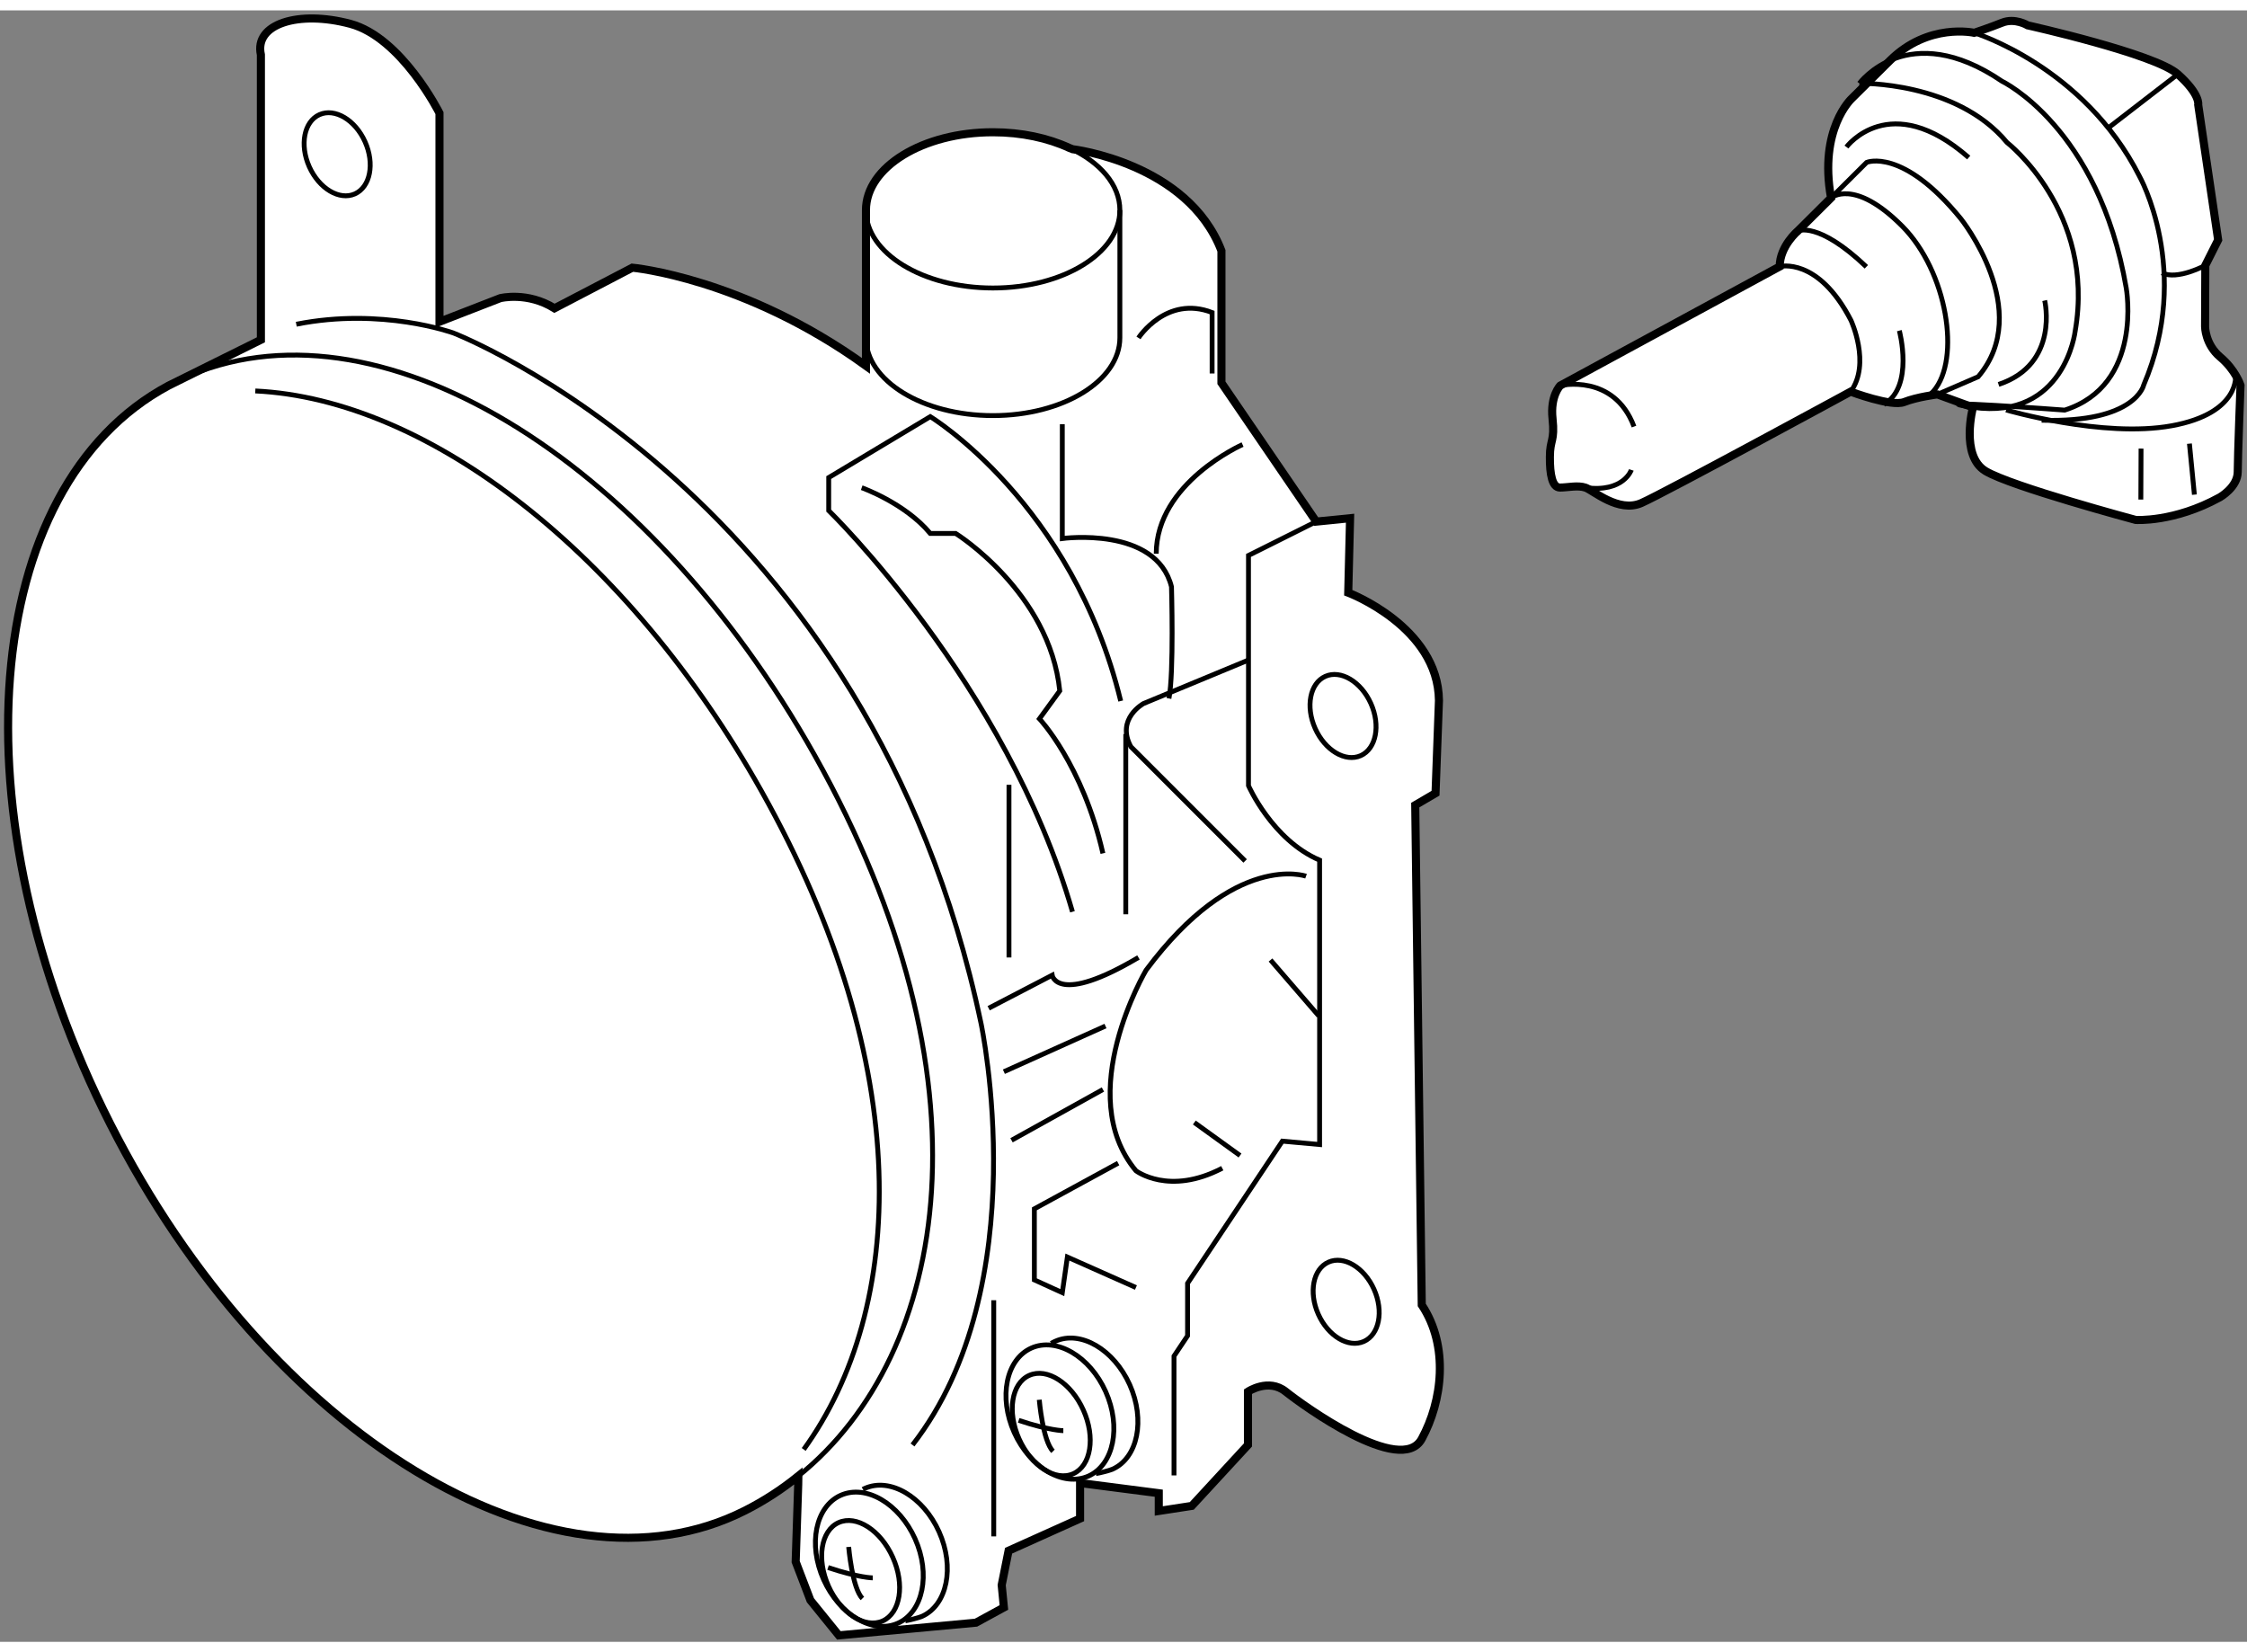 <?xml version="1.0" encoding="utf-8"?>
<!-- Generator: Adobe Illustrator 15.1.0, SVG Export Plug-In . SVG Version: 6.00 Build 0)  -->
<!DOCTYPE svg PUBLIC "-//W3C//DTD SVG 1.1//EN" "http://www.w3.org/Graphics/SVG/1.1/DTD/svg11.dtd">
<svg version="1.1" xmlns="http://www.w3.org/2000/svg" xmlns:xlink="http://www.w3.org/1999/xlink" x="0px" y="0px" width="244.8px"
	 height="180px" viewBox="51.649 53.481 138.869 100.826" enable-background="new 0 0 244.8 180" xml:space="preserve">
	
<rect x="51.649" y="53.481" width="138.869" height="100.826" fill="#808080" stroke="none"/>
	
<g><path fill="#FFFFFF" stroke="#000000" stroke-width="0.5" d="M97.697,146.193c-11.912,6.04-29.479-4.662-39.235-23.898
			c-9.675-19.08-8.04-39.392,3.602-45.622l5.709-2.833V56.223c-0.425-1.913,2.333-2.761,5.518-1.913
			c3.184,0.85,5.519,5.521,5.519,5.521v12.894l3.76-1.46c0,0,1.674-0.418,3.348,0.628l4.812-2.511c0,0,6.904,0.626,14.437,6.067
			v-9.494v-0.13c0-2.658,3.513-4.813,7.846-4.813c1.769,0,3.402,0.359,4.714,0.965l0.203,0.082c0,0,7.113,0.837,9.206,6.277v8.16
			l5.858,8.578l2.092-0.209l-0.114,4.603c0,0,5.555,2.093,5.607,6.661l-0.212,5.732l-1.254,0.735l0.403,30.889
			c1.697,2.548,1.273,5.946,0,8.279c-1.274,2.335-7.345-2.072-8.406-2.919c-1.063-0.853-2.335,0-2.335,0v3.295l-3.472,3.766
			l-2.04,0.314v-1.099l-4.864-0.628v2.197l-4.418,1.986l-0.426,2.122l0.136,1.384l-1.726,0.941l-8.474,0.784l-1.758-2.17l-0.91-2.38
			l0.157-4.786l0.008-0.512C99.967,144.887,98.867,145.601,97.697,146.193z"></path><ellipse transform="matrix(0.913 -0.408 0.408 0.913 -27.876 63.472)" fill="none" stroke="#000000" stroke-width="0.3" cx="134.667" cy="97" rx="1.886" ry="2.683"></ellipse><ellipse transform="matrix(0.913 -0.408 0.408 0.913 -42.642 66.716)" fill="none" stroke="#000000" stroke-width="0.3" cx="134.878" cy="133.194" rx="1.886" ry="2.684"></ellipse><path fill="none" stroke="#000000" stroke-width="0.3" d="M106.825,149.087c0.754,1.676,0.472,3.435-0.624,3.931
			c-1.1,0.486-2.598-0.474-3.349-2.152c-0.752-1.677-0.47-3.435,0.625-3.929C104.576,146.447,106.074,147.407,106.825,149.087z"></path><path fill="none" stroke="#000000" stroke-width="0.3" d="M104.977,144.883c0.038-0.021,0.076-0.04,0.115-0.057
			c1.56-0.698,3.615,0.503,4.595,2.686c0.978,2.185,0.502,4.519-1.055,5.221c-0.196,0.087-0.824,0.244-1.031,0.275"></path><path fill="none" stroke="#000000" stroke-width="0.3" d="M108.201,147.937c0.978,2.183,0.5,4.518-1.057,5.219
			c-1.557,0.694-3.614-0.509-4.595-2.69c-0.976-2.183-0.502-4.516,1.057-5.214C105.164,144.555,107.221,145.756,108.201,147.937z"></path><ellipse transform="matrix(0.913 -0.409 0.409 0.913 -19.166 35.052)" fill="none" stroke="#000000" stroke-width="0.3" cx="72.443" cy="62.377" rx="1.887" ry="2.681"></ellipse><path fill="none" stroke="#000000" stroke-width="0.3" d="M69.96,72.878c5.306-1.06,9.699,0.537,9.699,0.537
			s25.716,9.88,32.621,42.676c0,0,3.452,16.163-4.236,26.049"></path><path fill="none" stroke="#000000" stroke-width="0.3" d="M104.099,148.442c0,0,0.212,2.547,0.849,3.185"></path><path fill="none" stroke="#000000" stroke-width="0.3" d="M105.585,150.354c0,0-0.851,0-2.761-0.638"></path><path fill="none" stroke="#000000" stroke-width="0.3" d="M118.604,139.988c0.755,1.679,0.472,3.438-0.624,3.93
			c-1.099,0.49-2.596-0.473-3.349-2.151c-0.752-1.675-0.471-3.437,0.627-3.926C116.357,137.349,117.855,138.311,118.604,139.988z"></path><path fill="none" stroke="#000000" stroke-width="0.3" d="M116.614,135.863c0.082-0.05,0.169-0.094,0.257-0.133
			c1.559-0.698,3.615,0.504,4.597,2.686c0.975,2.183,0.5,4.518-1.057,5.219c-0.196,0.089-0.823,0.245-1.031,0.273"></path><path fill="none" stroke="#000000" stroke-width="0.3" d="M119.98,138.839c0.977,2.184,0.503,4.518-1.057,5.222
			c-1.558,0.693-3.613-0.508-4.595-2.691c-0.976-2.182-0.502-4.515,1.056-5.216C116.943,135.457,119,136.658,119.98,138.839z"></path><path fill="none" stroke="#000000" stroke-width="0.3" d="M115.878,139.347c0,0,0.213,2.548,0.85,3.184"></path><path fill="none" stroke="#000000" stroke-width="0.3" d="M117.365,141.257c0,0-0.852,0-2.76-0.637"></path><path fill="none" stroke="#000000" stroke-width="0.3" d="M62.912,76.25C74.798,70.792,91.594,81.003,102,99.524
			c11.201,19.938,8.389,36.958-1.01,44.537"></path><path fill="none" stroke="#000000" stroke-width="0.3" d="M67.427,77.001c10.678,0.51,23,9.985,31.277,24.72
			c9.589,17.068,8.908,31.999,2.616,40.697"></path><path fill="none" stroke="#000000" stroke-width="0.3" d="M117.727,61.978c1.902,0.879,3.132,2.275,3.132,3.848
			c0,2.658-3.512,4.812-7.846,4.812c-4.333,0-7.846-2.154-7.846-4.812"></path><path fill="none" stroke="#000000" stroke-width="0.3" d="M105.167,73.712c0,2.658,3.513,4.812,7.846,4.812
			c4.334,0,7.846-2.154,7.846-4.812v-7.887"></path><path fill="none" stroke="#000000" stroke-width="0.3" d="M132.994,85.074l-4.186,2.093v14.227c0,0,1.464,3.349,4.395,4.604
			v17.575l-2.302-0.209l-5.858,8.787v3.242l-0.838,1.256v7.375"></path><path fill="none" stroke="#000000" stroke-width="0.3" d="M117.301,79.059v7.062c0,0,5.807-0.785,6.748,2.981
			c0,0,0.156,5.335-0.157,6.904"></path><path fill="none" stroke="#000000" stroke-width="0.3" d="M122.009,73.723c0,0,1.726-2.667,4.551-1.569v3.766"></path><path fill="none" stroke="#000000" stroke-width="0.3" d="M132.365,106.99c0,0-4.394-1.569-9.886,5.807
			c0,0-4.551,7.688-0.628,12.396c0,0,2.04,1.569,5.336-0.157"></path><line fill="none" stroke="#000000" stroke-width="0.3" x1="130.169" y1="112.169" x2="133.15" y2="115.621"></line><line fill="none" stroke="#000000" stroke-width="0.3" x1="125.461" y1="122.212" x2="128.285" y2="124.252"></line><path fill="none" stroke="#000000" stroke-width="0.3" d="M128.756,93.652l-6.434,2.667c0,0-1.726,0.942-0.784,2.668l7.062,7.062"></path><line fill="none" stroke="#000000" stroke-width="0.3" x1="121.224" y1="98.203" x2="121.224" y2="109.344"></line><path fill="none" stroke="#000000" stroke-width="0.3" d="M117.929,109.188c-4.08-14.123-15.064-24.793-15.064-24.793v-2.04
			l6.277-3.766c0,0,8.787,5.335,11.769,17.575"></path><path fill="none" stroke="#000000" stroke-width="0.3" d="M104.904,82.981c0,0,2.667,0.941,4.237,2.825h1.568
			c0,0,5.807,3.609,6.435,9.729l-1.256,1.727c0,0,2.668,2.824,3.923,8.316"></path><path fill="none" stroke="#000000" stroke-width="0.3" d="M128.442,80.314c0,0-5.335,2.354-5.335,6.748"></path><path fill="none" stroke="#000000" stroke-width="0.3" d="M112.75,115.15l3.924-2.04c0,0,0.313,1.883,5.335-1.099"></path><polyline fill="none" stroke="#000000" stroke-width="0.3" points="120.753,124.723 115.575,127.547 115.575,131.94 
			117.301,132.726 117.615,130.528 121.852,132.411 		"></polyline><line fill="none" stroke="#000000" stroke-width="0.3" x1="119.812" y1="120.172" x2="114.163" y2="123.311"></line><line fill="none" stroke="#000000" stroke-width="0.3" x1="119.969" y1="116.249" x2="113.691" y2="119.073"></line><line fill="none" stroke="#000000" stroke-width="0.3" x1="113.064" y1="133.196" x2="113.064" y2="147.79"></line><line fill="none" stroke="#000000" stroke-width="0.3" x1="114.006" y1="101.341" x2="114.006" y2="112.012"></line></g>



	
<g><path fill="#FFFFFF" stroke="#000000" stroke-width="0.5" d="M161.638,69.311l-13.562,7.358c0,0-0.63,0.628-0.477,2.044
			c0.151,1.419-0.162,1.26-0.164,2.363c-0.008,1.103,0.15,1.893,0.621,1.895c0.474,0.001,1.102-0.157,1.578,0.005
			c0.469,0.158,2.039,1.577,3.457,0.951c1.417-0.623,12.932-6.883,12.932-6.883s2.52,0.954,3.307,0.642
			c0.789-0.314,2.053-0.472,2.053-0.472l2.199,0.8c0,0-0.794,2.988,0.774,3.936c1.573,0.953,9.284,3.022,9.284,3.022
			s2.36,0.165,5.201-1.4c0,0,1.102-0.624,1.104-1.571c0.003-0.944,0.173-5.353,0.173-5.353s-0.307-0.945-1.249-1.738
			c-0.944-0.788-0.942-1.891-0.942-1.891l0.015-3.778l0.793-1.574l-1.233-8.35c0,0,0.155-0.628-1.257-1.891
			c-1.414-1.266-9.28-3.02-9.28-3.02s-0.786-0.481-1.573-0.167c-0.784,0.313-1.734,0.628-1.734,0.628s-2.832-0.644-5.204,1.712
			c-2.371,2.353-2.371,2.353-2.371,2.353s-2.047,1.886-1.272,6.138l-2.054,2.043C162.755,67.113,161.643,68.051,161.638,69.311z"></path><path fill="none" stroke="#000000" stroke-width="0.3" d="M161.638,69.311c0,0,2.367-0.623,4.403,3.324
			c0,0,1.249,2.679-0.018,4.409"></path><path fill="none" stroke="#000000" stroke-width="0.3" d="M170.752,77.372c0.143-0.105,0.271-0.223,0.393-0.363
			c1.703-1.971,0.853-7.386-1.932-10.19c-2.986-2.999-4.404-1.749-4.404-1.749l2.205-2.195c0,0,2.215-0.939,5.819,3.482
			c0,0,4.547,5.683,1.07,9.767l-2.521,1.09"></path><line fill="none" stroke="#000000" stroke-width="0.3" x1="186.244" y1="57.425" x2="181.982" y2="60.715"></line><path fill="none" stroke="#000000" stroke-width="0.3" d="M173.656,54.867c0,0,6.766,2.063,10.208,8.849
			c0,0,3.291,5.834,0.273,12.912c0,0-0.48,2.36-6.309,2.182"></path><path fill="none" stroke="#000000" stroke-width="0.3" d="M189.811,76.016c0,0,0.304,2.362-3.949,3.136
			c-4.252,0.773-10.232-0.977-10.232-0.977"></path><path fill="none" stroke="#000000" stroke-width="0.3" d="M187.941,69.24c0,0-1.736,0.937-2.682,0.462"></path><path fill="none" stroke="#000000" stroke-width="0.3" d="M166.56,57.989c0,0,5.983-0.136,9.122,3.652
			c0,0,5.497,4.271,4.216,11.667c0,0-0.648,5.506-6.315,4.705c-3.793-0.544,5.668,0.172,5.668,0.172
			c4.886-1.559,3.804-7.543,3.804-7.543c-1.7-9.931-7.675-12.78-7.675-12.78C169.566,53.907,166.56,57.989,166.56,57.989"></path><path fill="none" stroke="#000000" stroke-width="0.3" d="M148.076,76.668c0,0,3.313-0.776,4.558,2.534"></path><path fill="none" stroke="#000000" stroke-width="0.3" d="M152.469,81.881c0,0-0.473,1.416-2.834,1.094"></path><path fill="none" stroke="#000000" stroke-width="0.3" d="M165.763,61.925c0,0,2.687-3.614,7.556,0.652"></path><path fill="none" stroke="#000000" stroke-width="0.3" d="M178.015,71.411c0,0,0.936,3.94-2.852,5.187"></path><path fill="none" stroke="#000000" stroke-width="0.3" d="M162.755,67.113c0,0,1.257-0.628,4.238,2.216"></path><path fill="none" stroke="#000000" stroke-width="0.3" d="M169.031,73.273c0,0,0.934,3.464-0.959,4.562"></path><line fill="none" stroke="#000000" stroke-width="0.3" x1="183.97" y1="80.563" x2="183.957" y2="83.713"></line><line fill="none" stroke="#000000" stroke-width="0.3" x1="186.96" y1="80.257" x2="187.267" y2="83.409"></line></g>


</svg>